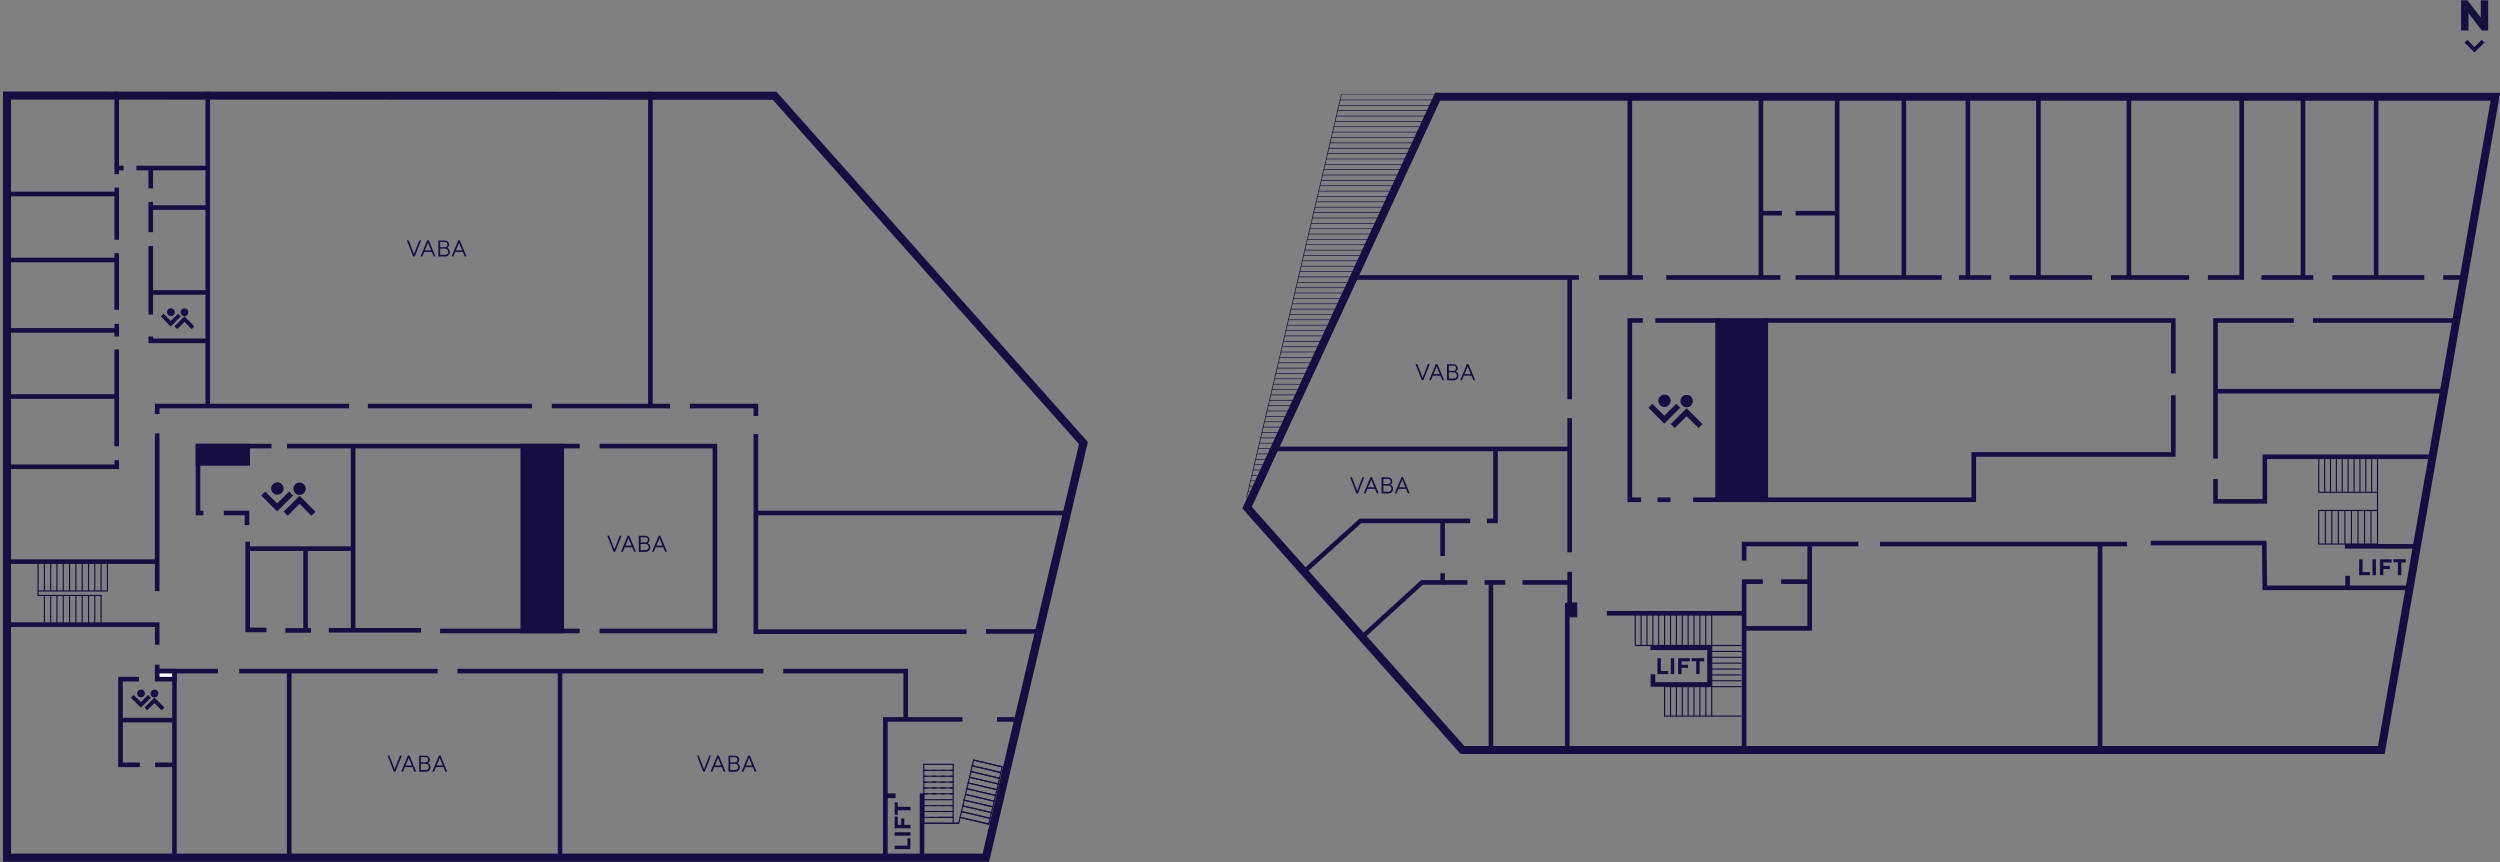 <?xml version="1.0" encoding="UTF-8"?> <svg xmlns="http://www.w3.org/2000/svg" xmlns:xlink="http://www.w3.org/1999/xlink" id="Layer_1" version="1.1" viewBox="0 0 2174 750"><rect x="0" y="0" width="2174" height="750" fill="#808080" stroke="none"/><defs><style> .st0 { stroke-width: .6px; } .st0, .st1, .st2, .st3, .st4, .st5, .st6, .st7, .st8, .st9 { stroke: #140e43; } .st0, .st2, .st10, .st3, .st8, .st9 { fill: none; } .st0, .st9 { stroke-linecap: round; stroke-linejoin: round; } .st11, .st1, .st6 { fill: #140e43; } .st1, .st2, .st3, .st4, .st5, .st6, .st7, .st8 { stroke-miterlimit: 10; } .st3 { stroke-width: 7px; } .st12 { clip-path: url(#clippath-1); } .st4 { fill: #14113a; } .st5 { fill: #14103b; } .st6, .st7, .st8 { stroke-width: 4px; } .st7 { fill: #fff; } .st13 { clip-path: url(#clippath); } </style><clipPath id="clippath"><rect class="st10" y="0" width="2174" height="750"></rect></clipPath><clipPath id="clippath-1"><polygon class="st10" points="1084.1 432.5 1166.5 82.2 1255 82.2 1084.1 432.5"></polygon></clipPath></defs><g class="st13"><g><path class="st3" d="M6.2,166.7v4.1M6.2,342.8v4.1"></path><path class="st8" d="M1531.3,84.1v157.2M1417.3,84.1v157.2M1597.6,84.1v157.2M1655.6,84.1v157.2M1711.3,84.1v157.2M1772.6,84.1v157.2M1851.3,84.1v157.2M1889.9,343.7v51.5h-173.5v39.4h-180.9v-155.9h354.4v46.1M1397.3,533.3h119.4M1826.2,473.1v179.4"></path><path class="st6" d="M1493.7,278.7v155.9h41.8v-155.9h-41.8Z"></path><path class="st8" d="M1472.4,434.6h21.6v-155.9h-54.5M1441.4,434.6h11.3M1428.6,278.7h-11.3v155.9h9.8"></path><path class="st9" d="M871.5,666.8l-24.9-5.9M845.4,665.9l24.9,5.9M844.2,670.9l24.9,5.8M843.1,675.9l24.9,5.8M841.9,680.8l24.9,5.9M840.7,685.8l24.9,5.9M839.6,690.8l24.9,5.9M838.4,695.8l24.9,5.8M837.2,700.8l24.9,5.8M836,705.7l24.9,5.9M834.9,710.7l24.9,5.9M833.7,715.9h-30.4M828.9,710.8h-12.8M811.2,710.8h-1.6M824,705.7h-4.1M815.1,705.7h-2.9M828.9,700.6h-2.7M821.4,700.6h-2.9M813.8,700.6h-3M828.9,690.3h-2.7M821.4,690.3h-2.9M813.8,690.3h-3M806.1,690.3h-2.8M828.9,685.2h-2.7M821.4,685.2h-2.9M813.8,685.2h-3M806.1,685.2h-2.8M828.9,680.1h-2.7M821.4,680.1h-2.9M813.8,680.1h-3M806.1,680.1h-2.8M828.9,675h-2.7M821.4,675h-2.9M813.8,675h-3M806.1,675h-2.8M828.9,669.9h-2.7M821.4,669.9h-2.9M813.8,669.9h-3M806.1,669.9h-2.8M828.9,664.7h-25.6"></path><path class="st9" d="M834.9,710.8l11.7-49.8,24.9,5.9-11.7,49.8-24.9-5.9Z"></path><path class="st9" d="M870.3,671.8l-24.9-5.9M869.1,676.7l-24.9-5.8M868,681.7l-24.9-5.8M866.8,686.7l-24.9-5.9M865.6,691.7l-24.9-5.9M864.5,696.7l-24.9-5.9M863.3,701.6l-24.9-5.8M862.1,706.6l-24.9-5.8M860.9,711.6l-24.9-5.9M834.8,711.2l-1.1,4.7h-4.8M828.9,715.9h-25.6v-51.2M828.9,715.9v-51.2M803.3,710.8h25.6M803.3,705.7h25.6M803.3,700.6h25.6M803.3,695.4h25.6M803.3,690.3h25.6M803.3,685.2h25.6M803.3,680.1h25.6M803.3,675h25.6M803.3,669.9h25.6"></path><path class="st8" d="M801.8,745.2v-55.3"></path><path class="st9" d="M1457.8,542.2v-7.9,26.3M1447.5,542.2v-7.9,27-13.1M1462.9,555v-20.7,26.3M1468,560.6v-26.3M1473.1,560.6v-26.3M1478.2,560.6v-26.3M1483.3,560.6v-26.3M1488.5,559.9v-25.6,87.7M1488.5,560.6v.7h25.5-92M1488.5,566.5h25.5M1488.5,571.6h25.5M1488.5,576.7h25.5M1488.5,581.8h25.5M1488.5,586.9h25.5M1488.5,592h25.5M1514,597.1h-30.6M1514,622.7h-66.5v-25.6h5.2M1483.4,597.1v25.6M1483.4,597.1h-5.2M1478.2,597.1v25.6M1478.2,597.1h-5.1M1473.1,597.1v25.6M1473.1,597.1h-5.1M1468,597.1v25.6M1468,597.1h-5.1M1462.9,597.1v25.6M1462.9,597.1h-5.1M1457.8,597.1v25.6M1457.8,597.1h-5.1M1452.7,597.1v25.6M1422,534.3v26.3M1427.1,560.6v-26.3M1432.2,560.6v-26.3M1437.3,560.6v-26.3M1442.4,560.6v-26.3M1452.7,555v-20.7,26.7"></path><path class="st8" d="M1435.2,563.3h51.4v31.9h-49.2v-8.8M2116.3,397.2h-146.8v38.8h-42.9v-19.4M1849.7,473.1h-214.9M1616,473.1h-99.3v14.4M1573.7,505.8h-24.8M1532.9,505.8h-16.2v146.7M2108.2,241.3h-80M2142.6,241.3h-18M2102.1,475.1h-63M180.7,352.2V79.8M565.6,352.2V79.8M136.7,514v-137.1M151.7,746.7v-163.2M487,746.7v-163.2M101.5,151.4v-71.6M101.5,208.5v-45.4M131.1,163.8v-17.7M131.1,201.9v-26.3M131.1,273.6v-59.7M101.5,269.4v-49.2M101.5,292.6v-11M101.5,388v-84.1M1362.9,524.4v128.1"></path><path class="st9" d="M2016.4,398.9v29.2h51.1M2021.5,428.1v-29.2M2026.6,428.1v-29.2M2031.7,428.1v-29.2M2036.8,428.1v-29.2M2041.9,413.5v14.6-29.2,9.1M2047.1,422.6v-23.7,29.2M2052.2,428.1v-29.2M2057.3,428.1v-29.2M2062.4,428.1v-29.2M2067.5,398.9v74.2h-51.1M2061.8,443.9v29.2M2056.2,443.9v29.2M2050.5,443.9v29.2M2044.8,443.9v29.2M2039.1,443.9v29.2M2033.4,443.9v29.2M2027.7,443.9v29.2M2022.1,443.9v29.2M2016.4,473.1v-29.2h51.1M2016.4,473.1h5.1"></path><path class="st8" d="M2041.5,511.3v-10.6M118.6,146.1h62.2M101.6,146.1h5.9M8.5,168.7h93M6.3,226.1h95.2M6.3,287.3h95.2M397.8,583.6h266.1M837,625.6h-67.1v121.1M249.6,387.9h254.5M236.1,387.9h-63.9v58.2h4.7M382.7,548.7h121.4M319.9,353.1h142.7M479.8,353.1h102.9M599.9,353.1h57.4v8.6M657.3,446.1h270.2M857.5,549.1h46.6M681.1,583.6h106.5v42M521.4,387.9h100.3v160.8h-100.3M7.8,344.8h93.7M105.1,626.2h46.6M134.9,665.1h16.8M120.9,590.6h-16.1v74.5h16.8M380.6,583.6h-172.6M136.7,578v5.6h52.8M6.3,488.4h130.2M6.3,543.2h130.4v17.4M6.3,405.9h95.2v-5.7M130.4,180.5h50.4M130.4,254.3h50.4M303.6,353.1h-166.9v7M180.8,296.4h-49.7v-3.8M1449,241.3h99.2M1390.6,241.3h38M1531.3,185.4h18.3M1561.4,185.4h36.2M1561.4,241.3h127.1M1703.5,241.3h28.1M1747.6,241.3h71.7M1835.7,241.3h68M1966.5,241.3h45.1M1920,241.3h29.4V84.1M1177.5,241.3h195.5M1110.4,390.4h254.6M2002.7,241.3V84.1M2066.3,241.3V84.1M1516.7,546.4h57v-73.3"></path><path class="st1" d="M1371.1,536.3h-8.2v-11.9h8.2v11.9ZM1453.6,368.8l13.1-13.1,13.1,13.1-2.7,2.7-10.4-10.3-10.3,10.3-2.8-2.7h0ZM1460.4,354.6l-13.1,13.1-13.1-13.1,2.7-2.7,10.4,10.3,10.3-10.3,2.8,2.7h0Z"></path><path class="st1" d="M1447.4,353.4c2.7,0,4.9-2.2,4.9-4.9s-2.2-4.9-4.9-4.9-4.9,2.2-4.9,4.9,2.2,4.9,4.9,4.9Z"></path><path class="st1" d="M1466.7,353.7c2.7,0,4.9-2.2,4.9-4.9s-2.2-4.9-4.9-4.9-4.9,2.2-4.9,4.9,2.2,4.9,4.9,4.9Z"></path><path class="st1" d="M247.4,445l13.1-13.1,13.1,13.1-2.8,2.8-10.3-10.4-10.4,10.4-2.7-2.8h0ZM254.1,430.9l-13.1,13.1-13.1-13.1,2.8-2.8,10.3,10.4,10.4-10.4,2.7,2.8h0Z"></path><path class="st1" d="M241.2,429.7c2.7,0,4.9-2.2,4.9-4.9s-2.2-4.9-4.9-4.9-4.9,2.2-4.9,4.9,2.2,4.9,4.9,4.9Z"></path><path class="st1" d="M260.5,429.9c2.7,0,4.9-2.2,4.9-4.9s-2.2-4.9-4.9-4.9-4.9,2.2-4.9,4.9,2.2,4.9,4.9,4.9Z"></path><path class="st1" d="M152.4,283.8l8-8,7.9,8-1.6,1.7-6.3-6.3-6.3,6.3-1.7-1.7h0ZM156.5,275.2l-8,8-7.9-8,1.6-1.7,6.3,6.3,6.3-6.3,1.7,1.7h0Z"></path><path class="st1" d="M148.6,274.4c1.6,0,2.9-1.3,2.9-2.9s-1.3-2.9-2.9-2.9-2.9,1.3-2.9,2.9,1.3,2.9,2.9,2.9Z"></path><path class="st1" d="M160.4,274.5c1.6,0,2.9-1.3,2.9-2.9s-1.3-2.9-2.9-2.9-2.9,1.3-2.9,2.9,1.3,2.9,2.9,2.9Z"></path><path class="st1" d="M126.4,615.3l7.9-8,8,8-1.7,1.7-6.3-6.3-6.3,6.3-1.6-1.7ZM130.5,606.7l-8,7.9-8-7.9,1.7-1.7,6.3,6.3,6.3-6.3,1.7,1.7Z"></path><path class="st1" d="M122.6,605.9c1.6,0,2.9-1.3,2.9-2.9s-1.3-2.9-2.9-2.9-2.9,1.3-2.9,2.9,1.3,2.9,2.9,2.9Z"></path><path class="st1" d="M134.3,606c1.6,0,2.9-1.3,2.9-2.9s-1.3-2.9-2.9-2.9-2.9,1.3-2.9,2.9,1.3,2.9,2.9,2.9Z"></path><path class="st4" d="M2163.2.8v25.2h-4.7l-12.4-16v16h-5.4V.8h4.7l12.4,16V.8h5.4Z"></path><path class="st5" d="M2159.7,37l-7.9,7.9-7.9-7.9,1.7-1.6,6.2,6.2,6.3-6.2,1.6,1.6h0Z"></path><path class="st11" d="M791.8,738.4h-13.8v-3h11.1v-6.4h2.6v9.4h.1ZM778,726.7v-3h13.8v3h-13.8ZM778,710.1h2.7v7.2h3v-5.6h2.7v5.6h5.4v3h-13.8v-10.2h0ZM778,697.7h2.7v3.9h11.1v3h-11.1v3.9h-2.7v-10.8h0ZM1441.3,586.2v-13.8h3v11.1h6.4v2.7h-9.4ZM1452.9,572.4h3v13.8h-3v-13.8ZM1469.5,572.4v2.7h-7.2v3h5.6v2.7h-5.6v5.4h-3v-13.8h10.2ZM1481.9,572.4v2.7h-3.9v11.1h-3v-11.2h-4v-2.7h10.9ZM2051.5,500.2v-13.8h3v11.1h6.4v2.7h-9.4ZM2063.1,486.4h3v13.8h-3v-13.8ZM2079.8,486.4v2.7h-7.2v3h5.6v2.7h-5.6v5.4h-3v-13.8h10.2ZM2092.1,486.4v2.7h-3.9v11.1h-3v-11.2h-3.9v-2.7h10.8,0Z"></path><path class="st8" d="M840.4,549.3h-183.1v-171.8M778.8,692h-8.9M885.2,625.6h-18.2M194.6,446.1h20.2v10.5M215.4,471.1v76.7h16.3M248.1,548.2h17.6M265.7,548.2v-71.1M265.7,548.2h4.7M215.4,477.1h92M285.9,548.1h80.3M307.1,387.3v160.8"></path><path class="st2" d="M87.9,543.2v-25.4h-5.5M82.4,517.8v25.4M82.4,517.8h-49.3v-29.4,25.5h5.5M77,517.8v25.4M71.5,517.8v25.4M66,517.8v25.4M60.5,543.2v-25.4M55,517.8v25.4M49.5,517.8v25.4M44.1,517.8v25.4M38.6,517.8v25.4M38.6,513.9v-25.5M38.6,513.9h5.5M44.1,513.9v-25.5M44.1,513.9h5.4M49.5,513.9v-25.5M49.5,513.9h5.5M55,513.9v-25.5M55,513.9h5.5M60.5,513.9v-25.5M60.5,513.9h5.5M66,513.9v-25.5M66,513.9h5.5M71.5,513.9v-25.5M71.5,513.9h5.5M77,513.9v-25.5M77,513.9h5.4M82.4,513.9v-25.5M82.4,513.9h5.5M87.9,513.9v-25.5M87.9,513.9h5.5v-25.5"></path><path class="st6" d="M215.4,403h-43.2v-15.1h43.2v15.1ZM488.5,548.7h-33.9v-160.8h33.9v160.8Z"></path><path class="st7" d="M151.7,590.6h-15v-7h15v7Z"></path><path class="st8" d="M1870.3,472.2h98.7l.5,39h125.8"></path><path class="st8" d="M1365,241.3v105.9M1365,363.6v116.7M1365,497.3v27.1M1926.6,398.9v-120.2h68.1M2011.3,278.7h127.7M1927.8,340.2h198.2"></path><g class="st12"><path class="st0" d="M1050.5,446.1h204.5M1050.5,441.4h204.5M1050.5,436.7h204.5M1050.5,432.1h204.5M1050.5,427.4h204.5M1050.5,422.7h204.5M1050.5,418.1h204.5M1050.5,413.4h204.5M1050.5,408.7h204.5M1050.5,404.1h204.5M1050.5,399.4h204.5M1050.5,394.7h204.5M1050.5,390.1h204.5M1050.5,385.4h204.5M1050.5,380.8h204.5M1050.5,376.1h204.5M1050.5,371.4h204.5M1050.5,366.8h204.5M1050.5,362.1h204.5M1050.5,357.4h204.5M1050.5,352.8h204.5M1050.5,348.1h204.5M1050.5,343.4h204.5M1050.5,338.8h204.5M1050.5,334.1h204.5M1050.5,329.4h204.5M1050.5,324.8h204.5M1050.5,320.1h204.5M1050.5,315.5h204.5M1050.5,310.8h204.5M1050.5,306.1h204.5M1050.5,301.5h204.5M1050.5,296.8h204.5M1050.5,292.1h204.5M1050.5,287.5h204.5M1050.5,282.8h204.5M1050.5,278.1h204.5M1050.5,273.5h204.5M1050.5,268.8h204.5M1050.5,264.2h204.5M1050.5,259.5h204.5M1050.5,254.8h204.5M1050.5,250.2h204.5M1050.5,245.5h204.5M1050.5,240.8h204.5M1050.5,236.2h204.5M1050.5,231.5h204.5M1050.5,226.8h204.5M1050.5,222.2h204.5M1050.5,217.5h204.5M1050.5,212.8h204.5M1050.5,208.2h204.5M1050.5,203.5h204.5M1050.5,198.9h204.5M1050.5,194.2h204.5M1050.5,189.5h204.5M1050.5,184.9h204.5M1050.5,180.2h204.5M1050.5,175.5h204.5M1050.5,170.9h204.5M1050.5,166.2h204.5M1050.5,161.5h204.5M1050.5,156.9h204.5M1050.5,152.2h204.5M1050.5,147.5h204.5M1050.5,142.9h204.5M1050.5,138.2h204.5M1050.5,133.6h204.5M1050.5,128.9h204.5M1050.5,124.2h204.5M1050.5,119.6h204.5M1050.5,114.9h204.5M1050.5,110.2h204.5M1050.5,105.6h204.5M1050.5,100.9h204.5M1050.5,96.2h204.5M1050.5,91.6h204.5M1050.5,86.9h204.5M1050.5,82.2h204.5M1050.5,77.6h204.5"></path></g><path class="st11" d="M9.6,86.6l662.4.2,266.3,299.4-83.8,356.1H9.6V86.6ZM2.6,79.6v669.8h857.5l85.9-365L675.2,79.8l-672.6-.2h0ZM2165.8,87.7l-97.9,561h-794.5l-184.8-207.9,163.7-353.2h913.5ZM2174.1,80.7h-926.2l-167.6,361.4,189.9,213.6h803.5l100.4-575h0Z"></path><g><path class="st11" d="M528.1,465.8h1.6l4.6,11.9,4.6-11.9h1.6l-5.5,14h-1.4l-5.5-14h0Z"></path><path class="st11" d="M543.2,475.9l-1.6,3.9h-1.6l5.8-14h1.4l5.8,14h-1.6l-1.6-3.9h-6.6ZM546.5,467.9l-2.7,6.6h5.4l-2.7-6.6Z"></path><path class="st11" d="M563.5,472.4s.3.2.5.4c.3.2.5.4.7.7.2.2.4.6.6,1,.2.4.2.9.2,1.4,0,1.2-.4,2.1-1.2,2.9s-1.8,1.1-3.1,1.1h-5.7v-14h5.4c1.1,0,2.1.3,2.8,1s1.1,1.5,1.1,2.6,0,.8-.2,1.1c0,.3-.2.6-.4.8-.2.2-.3.4-.5.5s-.3.2-.4.3h-.2c.2,0,.3,0,.4.2h0ZM557.1,467.2v4.5h3.9c.7,0,1.3-.2,1.8-.6.4-.4.6-1,.6-1.7s-.2-1.2-.6-1.6c-.4-.4-1-.6-1.8-.6h-3.9ZM561.3,478.4c.8,0,1.5-.2,2-.7s.8-1.1.8-1.9-.3-1.4-.8-2c-.5-.5-1.2-.8-2-.8h-4.2v5.4h4.2Z"></path><path class="st11" d="M570.2,475.9l-1.6,3.9h-1.6l5.8-14h1.4l5.8,14h-1.6l-1.6-3.9h-6.6ZM573.5,467.9l-2.7,6.6h5.4l-2.7-6.6Z"></path></g><g><path class="st11" d="M353.8,209h1.6l4.6,11.9,4.6-11.9h1.6l-5.5,14h-1.4l-5.5-14h0Z"></path><path class="st11" d="M368.9,219.1l-1.6,3.9h-1.6l5.8-14h1.4l5.8,14h-1.6l-1.6-3.9h-6.6ZM372.2,211.1l-2.7,6.6h5.4l-2.7-6.6Z"></path><path class="st11" d="M389.2,215.6s.3.2.5.4c.3.2.5.4.7.7.2.2.4.6.6,1,.2.4.2.9.2,1.4,0,1.2-.4,2.1-1.2,2.9s-1.8,1.1-3.1,1.1h-5.7v-14h5.4c1.1,0,2.1.3,2.8,1s1.1,1.5,1.1,2.6,0,.8-.2,1.1c0,.3-.2.6-.4.8-.2.2-.3.4-.5.5s-.3.2-.4.3h-.2c.2,0,.3,0,.4.2h0ZM382.8,210.4v4.5h3.9c.7,0,1.3-.2,1.8-.6.4-.4.6-1,.6-1.7s-.2-1.2-.6-1.6c-.4-.4-1-.6-1.8-.6h-3.9ZM387,221.6c.8,0,1.5-.2,2-.7s.8-1.1.8-1.9-.3-1.4-.8-2c-.5-.5-1.2-.8-2-.8h-4.2v5.4h4.2Z"></path><path class="st11" d="M395.9,219.1l-1.6,3.9h-1.6l5.8-14h1.4l5.8,14h-1.6l-1.6-3.9h-6.6ZM399.2,211.1l-2.7,6.6h5.4l-2.7-6.6Z"></path></g><path class="st11" d="M1174,415h1.6l4.6,11.9,4.6-11.9h1.6l-5.5,14h-1.4l-5.5-14h0Z"></path><path class="st11" d="M1189.1,425.1l-1.6,3.9h-1.6l5.8-14h1.4l5.8,14h-1.6l-1.6-3.9h-6.6ZM1192.4,417.1l-2.7,6.6h5.4l-2.7-6.6h0Z"></path><path class="st11" d="M1209.4,421.6s.3.2.5.4c.2.2.5.4.7.7.2.3.4.6.6,1s.2.9.2,1.4c0,1.2-.4,2.1-1.2,2.9-.8.8-1.8,1.1-3.1,1.1h-5.7v-14h5.4c1.1,0,2.1.3,2.8,1,.7.7,1.1,1.5,1.1,2.6s0,.8-.2,1.1c0,.3-.2.6-.4.8-.2.2-.3.4-.5.5s-.3.2-.4.3h-.2c.2.1.3.2.4.2h0ZM1203,416.4v4.5h3.9c.7,0,1.3-.2,1.8-.6s.6-1,.6-1.7-.2-1.2-.6-1.6-1-.6-1.8-.6h-3.9ZM1207.2,427.6c.8,0,1.5-.2,2-.7s.8-1.1.8-1.9-.3-1.4-.8-2-1.2-.8-2-.8h-4.2v5.4h4.2Z"></path><path class="st11" d="M1216.1,425.1l-1.6,3.9h-1.6l5.8-14h1.4l5.8,14h-1.6l-1.6-3.9h-6.6ZM1219.4,417.1l-2.7,6.6h5.4l-2.7-6.6h0Z"></path><path class="st11" d="M337,657h1.6l4.6,11.9,4.6-11.9h1.6l-5.5,14h-1.4l-5.5-14h0Z"></path><path class="st11" d="M352.1,667.1l-1.6,3.9h-1.6l5.8-14h1.4l5.8,14h-1.6l-1.6-3.9h-6.6,0ZM355.4,659.1l-2.7,6.6h5.4l-2.7-6.6h0Z"></path><path class="st11" d="M372.4,663.6c.1,0,.3.2.5.4s.5.4.7.7.4.6.6,1,.2.9.2,1.4c0,1.2-.4,2.1-1.2,2.9-.8.8-1.8,1.1-3.1,1.1h-5.6v-14h5.4c1.1,0,2.1.3,2.8,1,.7.7,1.1,1.5,1.1,2.6s0,.8-.2,1.1-.2.6-.4.8c-.2.2-.3.4-.5.5s-.3.2-.4.3h-.2c.1.2.2.2.3.2h0ZM366,658.4v4.5h3.9c.7,0,1.3-.2,1.8-.6.5-.4.6-1,.6-1.7s-.2-1.2-.6-1.6c-.4-.4-1-.6-1.8-.6h-3.9ZM370.2,669.6c.8,0,1.5-.2,2-.7s.8-1.1.8-1.9-.3-1.4-.8-2-1.2-.8-2-.8h-4.2v5.4h4.2Z"></path><path class="st11" d="M379.1,667.1l-1.6,3.9h-1.6l5.8-14h1.4l5.8,14h-1.6l-1.6-3.9h-6.6,0ZM382.4,659.1l-2.7,6.6h5.4l-2.7-6.6h0Z"></path><path class="st11" d="M606,657h1.6l4.6,11.9,4.6-11.9h1.6l-5.5,14h-1.4l-5.5-14h0Z"></path><path class="st11" d="M621.1,667.1l-1.6,3.9h-1.6l5.8-14h1.4l5.8,14h-1.6l-1.6-3.9h-6.6ZM624.4,659.1l-2.7,6.6h5.4l-2.7-6.6Z"></path><path class="st11" d="M641.4,663.6s.3.2.5.4.5.4.7.7.4.6.6,1c.2.4.2.9.2,1.4,0,1.2-.4,2.1-1.2,2.9s-1.8,1.1-3.1,1.1h-5.6v-14h5.4c1.1,0,2.1.3,2.8,1s1.1,1.5,1.1,2.6,0,.8-.2,1.1c0,.3-.2.6-.4.8s-.3.4-.5.5-.3.2-.4.3h-.2c0,.2.2.2.3.2h0ZM635,658.4v4.5h3.9c.7,0,1.3-.2,1.8-.6.5-.4.6-1,.6-1.7s-.2-1.2-.6-1.6-1-.6-1.8-.6h-3.9ZM639.2,669.6c.8,0,1.5-.2,2-.7s.8-1.1.8-1.9-.3-1.4-.8-2-1.2-.8-2-.8h-4.2v5.4h4.2Z"></path><path class="st11" d="M648.1,667.1l-1.6,3.9h-1.6l5.8-14h1.4l5.8,14h-1.6l-1.6-3.9h-6.6ZM651.4,659.1l-2.7,6.6h5.4l-2.7-6.6Z"></path><path class="st8" d="M251.5,584v163.5"></path><path class="st8" d="M1133,498l50-45h95.5M1300.5,391v62h-7.5"></path><path class="st8" d="M1185,553.5l51.5-47h18v-8"></path><path class="st8" d="M1255,506.5h21"></path><path class="st8" d="M1291,506.5h18"></path><path class="st8" d="M1324,506.5h41"></path><path class="st8" d="M1296.5,506.5v145.5"></path><path class="st8" d="M1254.5,483.5v-30.5"></path><path class="st0" d="M1084.1,432.5l82.4-350.3"></path></g></g><g><path class="st11" d="M1230.9,316.6h1.6l4.6,11.9,4.6-11.9h1.6l-5.5,14h-1.4l-5.5-14h0Z"></path><path class="st11" d="M1246,326.7l-1.6,3.9h-1.6l5.8-14h1.4l5.8,14h-1.6l-1.6-3.9h-6.6ZM1249.3,318.7l-2.7,6.6h5.4l-2.7-6.6h0Z"></path><path class="st11" d="M1266.3,323.2s.3.2.5.4.5.4.7.7.4.6.6,1,.2.9.2,1.4c0,1.2-.4,2.1-1.2,2.9-.8.8-1.8,1.1-3.1,1.1h-5.7v-14h5.4c1.1,0,2.1.3,2.8,1,.7.7,1.1,1.5,1.1,2.6s0,.8-.2,1.1-.2.6-.4.8c-.2.2-.3.4-.5.5s-.3.2-.4.3h-.2c.2,0,.3.2.4.2h0ZM1259.9,318v4.5h3.9c.7,0,1.3-.2,1.8-.6.5-.4.6-1,.6-1.7s-.2-1.2-.6-1.6c-.4-.4-1-.6-1.8-.6h-3.9ZM1264.1,329.2c.8,0,1.5-.2,2-.7s.8-1.1.8-1.9-.3-1.4-.8-2-1.2-.8-2-.8h-4.2v5.4h4.2Z"></path><path class="st11" d="M1273,326.7l-1.6,3.9h-1.6l5.8-14h1.4l5.8,14h-1.6l-1.6-3.9h-6.6ZM1276.3,318.7l-2.7,6.6h5.4l-2.7-6.6h0Z"></path></g></svg> 